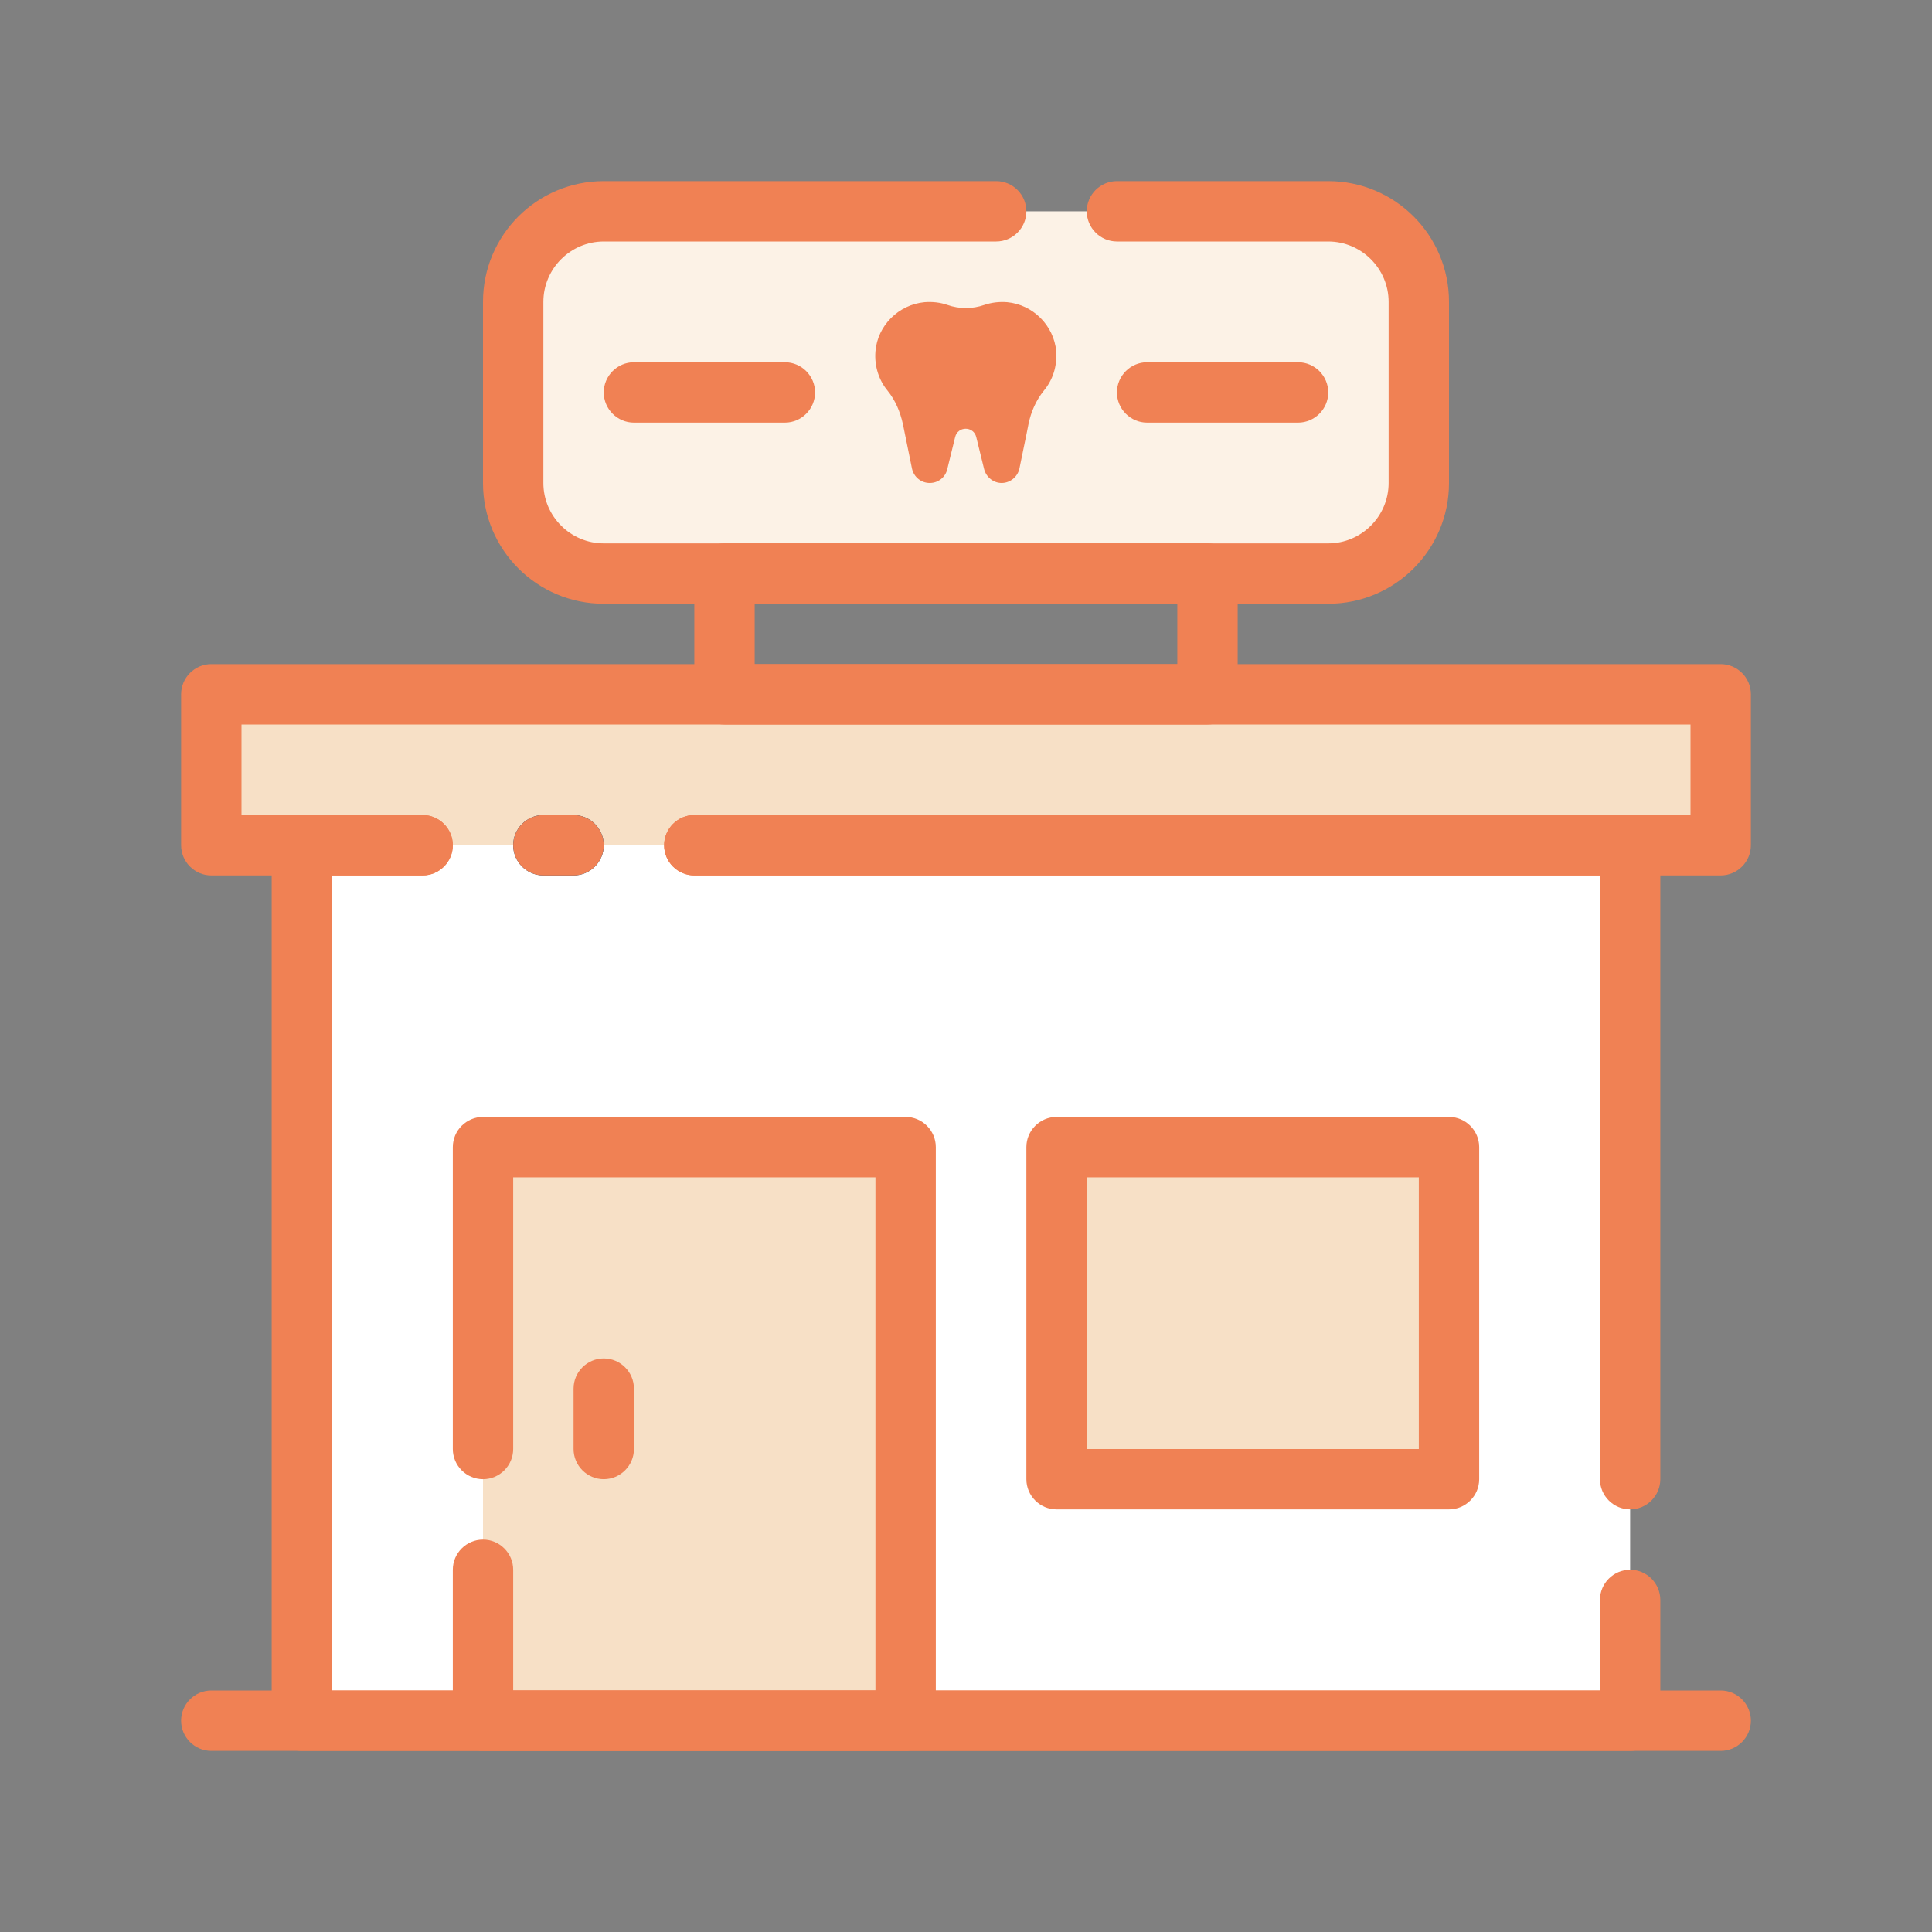 <?xml version="1.0" encoding="UTF-8"?> <svg xmlns="http://www.w3.org/2000/svg" id="clinic" viewBox="0 0 64 64"><rect x="0" y="0" width="64" height="64" fill="#808080" stroke="none"/><defs><style> .cls-1 { fill: #f7e0c6; } .cls-1, .cls-2, .cls-3, .cls-4, .cls-5 { stroke-width: 0px; } .cls-2 { fill: #fcf2e6; } .cls-3 { fill: #f08154; } .cls-4 { fill: #fff; } .cls-5 { fill: #03426d; } </style></defs><rect class="cls-2" x="17" y="7" width="30" height="12" rx="3" ry="3"></rect><path class="cls-3" d="m34.99,11.64c-.08-.86-.77-1.55-1.63-1.63-.26-.02-.51.01-.75.09-.4.14-.83.14-1.23,0-.23-.08-.48-.11-.75-.09-.86.08-1.56.77-1.63,1.63-.04.5.12.96.4,1.3.26.32.42.7.51,1.11.1.48.22,1.07.3,1.47.06.28.3.48.59.48h0c.28,0,.52-.19.58-.46l.26-1.06c.09-.37.61-.37.7,0l.26,1.06c.07.27.31.46.58.46h0c.28,0,.53-.2.59-.48.08-.41.21-1,.3-1.47.08-.4.25-.79.51-1.11.29-.35.45-.81.4-1.3Z"></path><rect class="cls-4" x="10" y="28" width="44" height="29"></rect><path class="cls-3" d="m26,14h-5c-.55,0-1-.45-1-1s.45-1,1-1h5c.55,0,1,.45,1,1s-.45,1-1,1Z"></path><path class="cls-3" d="m43,14h-5c-.55,0-1-.45-1-1s.45-1,1-1h5c.55,0,1,.45,1,1s-.45,1-1,1Z"></path><rect class="cls-1" x="7" y="23" width="50" height="5" rx="1" ry="1"></rect><path class="cls-1" d="m18,38h10c1.1,0,2,.9,2,2v17h-14v-17c0-1.1.9-2,2-2Z"></path><rect class="cls-1" x="35" y="38" width="13" height="11" rx="2" ry="2"></rect><path class="cls-3" d="m44,20h-24c-2.21,0-4-1.79-4-4v-6c0-2.21,1.79-4,4-4h13c.55,0,1,.45,1,1s-.45,1-1,1h-13c-1.1,0-2,.9-2,2v6c0,1.1.9,2,2,2h24c1.1,0,2-.9,2-2v-6c0-1.1-.9-2-2-2h-7c-.55,0-1-.45-1-1s.45-1,1-1h7c2.21,0,4,1.79,4,4v6c0,2.21-1.79,4-4,4Z"></path><path class="cls-5" d="m19,29h-1c-.55,0-1-.45-1-1s.45-1,1-1h1c.55,0,1,.45,1,1s-.45,1-1,1Z"></path><path class="cls-3" d="m54,58H10c-.55,0-1-.45-1-1v-29c0-.55.45-1,1-1h4c.55,0,1,.45,1,1s-.45,1-1,1h-3v27h42v-3c0-.55.45-1,1-1s1,.45,1,1v4c0,.55-.45,1-1,1Z"></path><path class="cls-3" d="m54,50c-.55,0-1-.45-1-1v-20h-30c-.55,0-1-.45-1-1s.45-1,1-1h31c.55,0,1,.45,1,1v21c0,.55-.45,1-1,1Z"></path><path class="cls-3" d="m40,24h-16c-.55,0-1-.45-1-1v-4c0-.55.45-1,1-1h16c.55,0,1,.45,1,1v4c0,.55-.45,1-1,1Zm-15-2h14v-2h-14v2Z"></path><path class="cls-3" d="m19,29h-1c-.55,0-1-.45-1-1s.45-1,1-1h1c.55,0,1,.45,1,1s-.45,1-1,1Z"></path><path class="cls-3" d="m57,29H23c-.55,0-1-.45-1-1s.45-1,1-1h33v-3H8v3h6c.55,0,1,.45,1,1s-.45,1-1,1h-7c-.55,0-1-.45-1-1v-5c0-.55.45-1,1-1h50c.55,0,1,.45,1,1v5c0,.55-.45,1-1,1Z"></path><path class="cls-3" d="m30,58h-14c-.55,0-1-.45-1-1v-5c0-.55.45-1,1-1s1,.45,1,1v4h12v-17h-12v9c0,.55-.45,1-1,1s-1-.45-1-1v-10c0-.55.45-1,1-1h14c.55,0,1,.45,1,1v19c0,.55-.45,1-1,1Z"></path><path class="cls-3" d="m48,50h-13c-.55,0-1-.45-1-1v-11c0-.55.45-1,1-1h13c.55,0,1,.45,1,1v11c0,.55-.45,1-1,1Zm-12-2h11v-9h-11v9Z"></path><path class="cls-3" d="m57,58H7c-.55,0-1-.45-1-1s.45-1,1-1h50c.55,0,1,.45,1,1s-.45,1-1,1Z"></path><path class="cls-3" d="m20,49c-.55,0-1-.45-1-1v-2c0-.55.45-1,1-1s1,.45,1,1v2c0,.55-.45,1-1,1Z"></path></svg> 